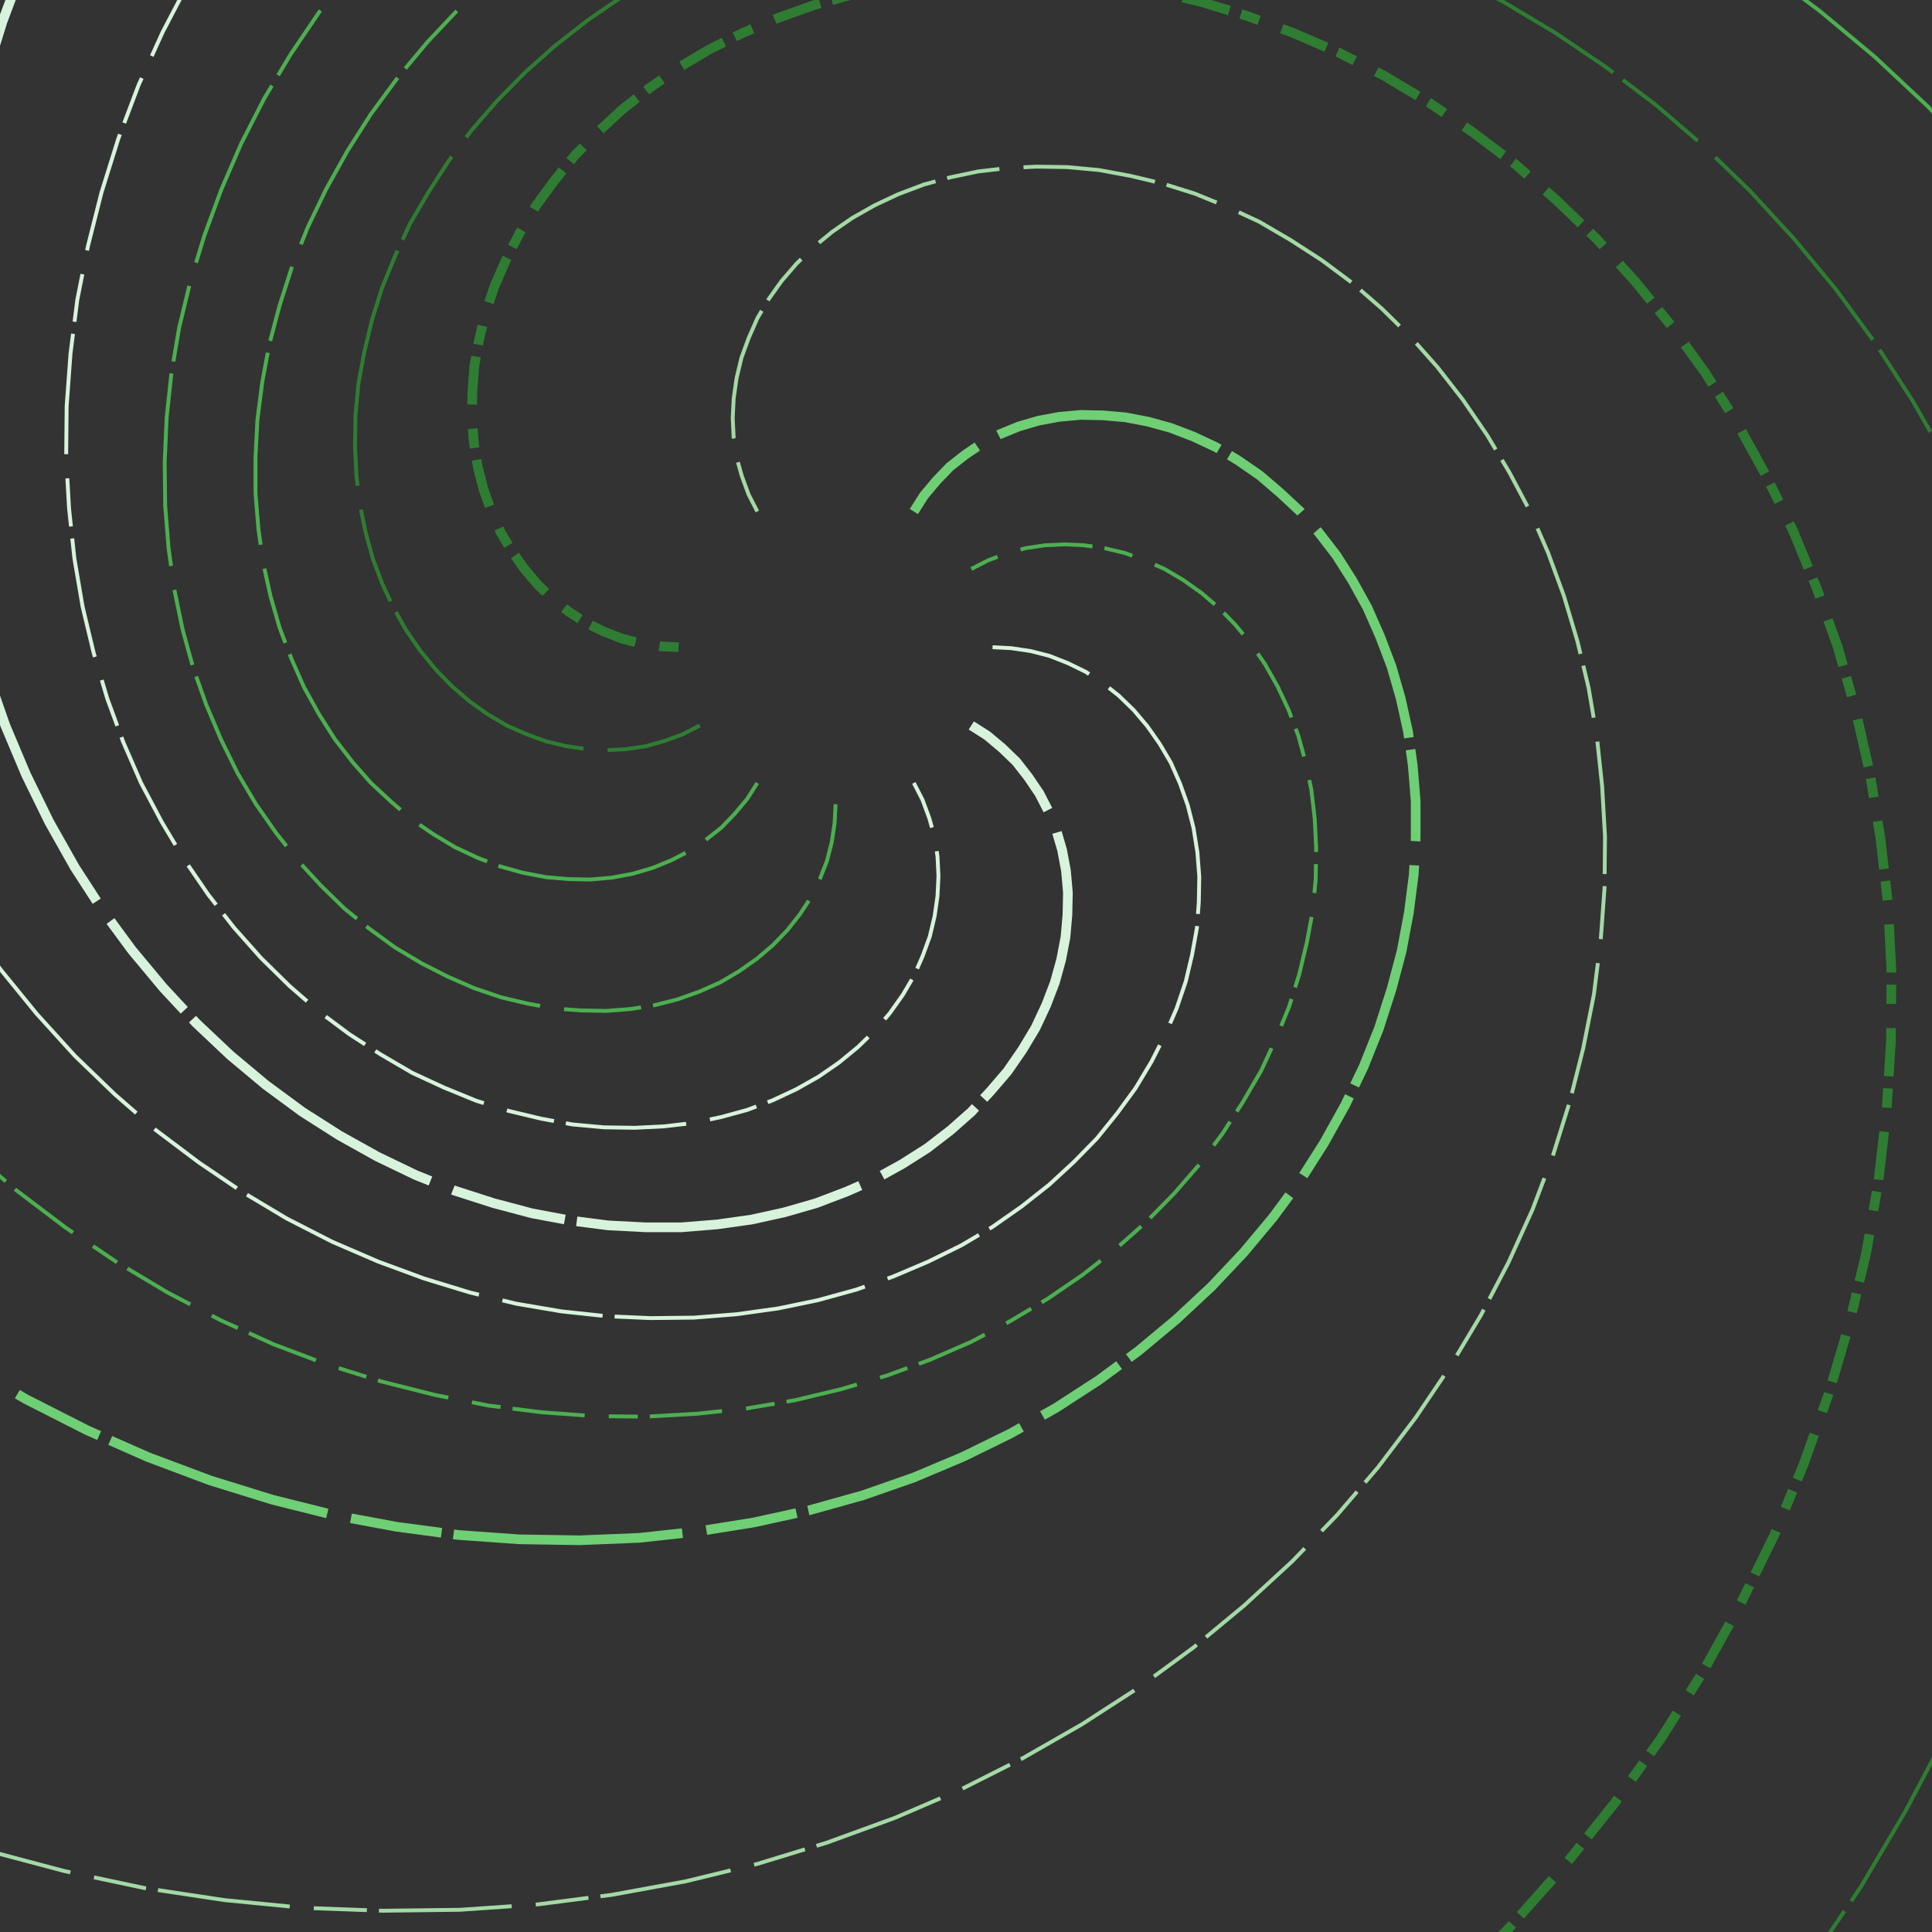 <svg preserveAspectRatio="xMinYMin meet" viewBox="0 0 4000 4000" fill="none" xmlns="http://www.w3.org/2000/svg"><rect x="0" y="0" width="4000" height="4000" fill="#333333" stroke="none"/><path d="M2055,1340L2094,1342L2134,1348L2173,1358L2211,1373L2248,1391L2283,1414L2316,1440L2347,1470L2375,1503L2401,1540L2424,1579L2443,1622L2459,1667L2471,1714L2479,1764L2483,1815L2482,1868L2478,1922L2468,1977L2455,2032L2436,2088L2412,2143L2384,2198L2351,2253L2313,2305L2271,2357L2223,2406L2172,2453L2115,2498L2055,2540L1991,2578L1922,2612L1849,2643L1773,2670L1693,2692L1611,2709L1525,2721L1437,2728L1347,2729L1255,2725L1162,2715L1068,2699L973,2676L878,2647L783,2612L688,2571L594,2523L502,2468L412,2407L323,2340L238,2266L155,2186L76,2099L1,2007L-70,1909L-136,1805L-196,1696" style="stroke-dasharray: 210,50,525,25; --offset: 810; stroke: #D8F3DC; stroke-width: 0.2%;" pathLength="17820"><animate attributeName="stroke-dashoffset" values="0;810" dur="4s" calcMode="linear" repeatCount="indefinite" /></path><path d="M2011,1502L2044,1523L2075,1549L2104,1577L2129,1609L2152,1643L2171,1680L2187,1719L2199,1760L2207,1803L2211,1848L2210,1894L2206,1940L2197,1987L2184,2034L2166,2081L2144,2128L2117,2173L2086,2218L2050,2260L2011,2302L1968,2340L1920,2377L1868,2410L1812,2441L1753,2467L1690,2491L1624,2510L1556,2525L1485,2535L1411,2541L1336,2541L1259,2537L1181,2527L1101,2512L1022,2491L941,2465L861,2433L782,2395L703,2351L626,2302L550,2246L477,2185L406,2118L338,2045L273,1967L212,1884L155,1796L102,1702L54,1604L11,1502L-26,1396L-57,1285L-82,1171L-101,1053L-114,933L-119,810L-117,685L-108,559L-91,431L-67,302L-35,174L5,45L53,-83" style="stroke-dasharray: 240,50,600,25; --offset: 915; stroke: #D8F3DC; stroke-width: 0.5%;" pathLength="21045"><animate attributeName="stroke-dashoffset" values="0;915" dur="4s" calcMode="linear" repeatCount="indefinite" /></path><path d="M1892,1621L1910,1656L1924,1694L1935,1733L1941,1773L1943,1814L1941,1855L1935,1897L1925,1939L1910,1980L1892,2021L1869,2060L1842,2098L1811,2134L1776,2168L1737,2200L1695,2229L1649,2255L1600,2278L1547,2298L1492,2313L1435,2325L1375,2332L1314,2335L1250,2334L1185,2328L1120,2316L1053,2300L986,2279L920,2252L853,2221L788,2183L723,2141L660,2094L599,2041L540,1983L484,1920L431,1852L381,1779L335,1702L292,1621L255,1536L222,1446L194,1352L171,1256L154,1156L143,1053L137,948L138,841L146,732L160,621L182,510L210,399L245,287L287,176L337,66L394,-43L458,-150" style="stroke-dasharray: 100,50,250,25; --offset: 425; stroke: #D8F3DC; stroke-width: 0.2%;" pathLength="10200"><animate attributeName="stroke-dashoffset" values="0;425" dur="4s" calcMode="linear" repeatCount="indefinite" /></path><path d="M1730,1665L1728,1704L1722,1744L1712,1783L1697,1821L1679,1858L1656,1893L1630,1926L1600,1957L1567,1985L1530,2011L1491,2034L1448,2053L1403,2069L1356,2081L1306,2089L1255,2093L1202,2092L1148,2088L1093,2078L1038,2065L982,2046L927,2022L872,1994L817,1961L765,1923L713,1881L664,1833L617,1782L572,1725L530,1665L492,1601L458,1532L427,1459L400,1383L378,1303L361,1221L349,1135L342,1047L341,957L345,865L355,772L371,678L394,583L423,488L458,393L499,298L547,204L602,112L663,22L730,-67L804,-152" style="stroke-dasharray: 160,50,400,25; --offset: 635; stroke: #4CAF50; stroke-width: 0.2%;" pathLength="15240"><animate attributeName="stroke-dashoffset" values="0;635" dur="4s" calcMode="linear" repeatCount="indefinite" /></path><path d="M1568,1621L1547,1654L1521,1685L1493,1714L1461,1739L1427,1762L1390,1781L1351,1797L1310,1809L1267,1817L1222,1821L1176,1820L1130,1816L1083,1807L1036,1794L989,1776L942,1754L897,1727L852,1696L810,1660L768,1621L730,1578L693,1530L660,1478L629,1422L603,1363L579,1300L560,1234L545,1166L535,1095L529,1021L529,946L533,869L543,791L558,711L579,632L605,551L637,471L675,392L719,313L768,236L824,160L885,87L952,16L1025,-52L1103,-117L1186,-178M3529,-145L3650,-65L3768,23L3882,118L3992,221L4098,332L4199,450" style="stroke-dasharray: 160,50,400,25; --offset: 635; stroke: #4CAF50; stroke-width: 0.2%;" pathLength="14605"><animate attributeName="stroke-dashoffset" values="0;635" dur="4s" calcMode="linear" repeatCount="indefinite" /></path><path d="M1449,1502L1414,1520L1376,1534L1337,1545L1297,1551L1256,1553L1215,1551L1173,1545L1131,1535L1090,1520L1049,1502L1010,1479L972,1452L936,1421L902,1386L870,1347L841,1305L815,1259L792,1210L772,1157L757,1102L745,1045L738,985L735,924L736,860L742,795L754,730L770,663L791,596L818,530L849,463L887,398L929,333L976,270L1029,209L1087,150L1150,94L1218,41L1291,-9L1368,-55L1449,-98L1534,-135L1624,-168L1718,-196M2671,-180L2783,-145L2894,-103L3004,-53L3113,4L3220,68L3325,139L3428,217L3527,302L3623,395L3714,494L3801,599L3883,711L3960,830L4031,954L4096,1083L4154,1218M4166,3266L4102,3429L4029,3591L3945,3750L3853,3906L3750,4058" style="stroke-dasharray: 200,50,500,25; --offset: 775; stroke: #2E7D32; stroke-width: 0.2%;" pathLength="15500"><animate attributeName="stroke-dashoffset" values="0;775" dur="4s" calcMode="linear" repeatCount="indefinite" /></path><path d="M1405,1340L1366,1338L1326,1332L1287,1322L1249,1307L1212,1289L1177,1266L1144,1240L1113,1210L1085,1177L1059,1140L1036,1101L1017,1058L1001,1013L989,966L981,916L977,865L978,812L982,758L992,703L1005,648L1024,592L1048,537L1076,482L1109,427L1147,375L1189,323L1237,274L1288,227L1345,182L1405,140L1469,102L1538,68L1611,37L1687,10L1767,-12L1849,-29L1935,-41L2023,-48L2113,-49L2205,-45L2298,-35L2392,-19L2487,4L2582,33L2677,68L2772,109L2866,157L2958,212L3048,273L3137,340L3222,414L3305,494L3384,581L3459,673L3530,771L3596,875L3656,984L3712,1098L3761,1217L3805,1340L3841,1467L3871,1599L3893,1734L3909,1872L3916,2012L3915,2155L3906,2300L3889,2446L3864,2593L3829,2740L3786,2886L3734,3032L3674,3177L3604,3320L3526,3461L3439,3599L3343,3733L3238,3864L3126,3990L3005,4111" style="stroke-dasharray: 40,50,100,25; --offset: 215; stroke: #2E7D32; stroke-width: 0.5%;" pathLength="2795"><animate attributeName="stroke-dashoffset" values="0;215" dur="4s" calcMode="linear" repeatCount="indefinite" /></path><path d="M1449,1178L1416,1157L1385,1131L1356,1103L1331,1071L1308,1037L1289,1000L1273,961L1261,920L1253,877L1249,832L1250,786L1254,740L1263,693L1276,646L1294,599L1316,552L1343,507L1374,462L1410,420L1449,378L1492,340L1540,303L1592,270L1648,239L1707,213L1770,189L1836,170L1904,155L1975,145L2049,139L2124,139L2201,143L2279,153L2359,168L2438,189L2519,215L2599,247L2678,285L2757,329L2834,378L2910,434L2983,495L3054,562L3122,635L3187,713L3248,796L3305,884L3358,978L3406,1076L3449,1178L3486,1284L3517,1395L3542,1509L3561,1627L3574,1747L3579,1870L3577,1995L3568,2121L3551,2249L3527,2378L3495,2506L3455,2635L3407,2763L3351,2890L3287,3016L3215,3139L3135,3260L3047,3378L2952,3492L2849,3602L2738,3708L2620,3809L2495,3904L2363,3993L2225,4075L2081,4151" style="stroke-dasharray: 50,50,125,25; --offset: 250; stroke: #2E7D32; stroke-width: 0.0%;" pathLength="0"><animate attributeName="stroke-dashoffset" values="0;250" dur="4s" calcMode="linear" repeatCount="indefinite" /></path><path d="M1568,1059L1550,1024L1536,986L1525,947L1519,907L1517,866L1519,825L1525,783L1535,741L1550,700L1568,659L1591,620L1618,582L1649,546L1684,512L1723,480L1765,451L1811,425L1860,402L1913,382L1968,367L2025,355L2085,348L2146,345L2210,346L2275,352L2340,364L2407,380L2474,401L2540,428L2607,459L2672,497L2737,539L2800,586L2861,639L2920,697L2976,760L3029,828L3079,901L3125,978L3168,1059L3205,1144L3238,1234L3266,1328L3289,1424L3306,1524L3317,1627L3323,1732L3322,1839L3314,1948L3300,2059L3278,2170L3250,2281L3215,2393L3173,2504L3123,2614L3066,2723L3002,2830L2931,2935L2853,3038L2768,3137L2675,3233L2576,3324L2471,3411L2359,3493L2240,3570L2116,3641L1987,3706L1852,3764L1712,3815L1568,3859L1420,3895L1267,3923L1112,3943L953,3954L792,3956L629,3950L465,3934L299,3909L134,3874L-32,3830L-196,3776" style="stroke-dasharray: 110,50,275,25; --offset: 460; stroke: #A3D9A5; stroke-width: 0.2%;" pathLength="5060"><animate attributeName="stroke-dashoffset" values="0;460" dur="4s" calcMode="linear" repeatCount="indefinite" /></path><path d="M1730,1015L1732,976L1738,936L1748,897L1763,859L1781,822L1804,787L1830,754L1860,723L1893,695L1930,669L1969,646L2012,627L2057,611L2104,599L2154,591L2205,587L2258,588L2312,592L2367,602L2422,615L2478,634L2533,658L2588,686L2643,719L2695,757L2747,799L2796,847L2843,898L2888,955L2930,1015L2968,1079L3002,1148L3033,1221L3060,1297L3082,1377L3099,1459L3111,1545L3118,1633L3119,1723L3115,1815L3105,1908L3089,2002L3066,2097L3037,2192L3002,2287L2961,2382L2913,2476L2858,2568L2797,2658L2730,2747L2656,2832L2576,2915L2489,2994L2397,3069L2299,3140L2195,3206L2086,3266L1972,3322L1853,3371L1730,3415L1603,3451L1471,3481L1336,3503L1198,3519L1058,3526L915,3525L770,3516L624,3499L477,3474L330,3439L184,3396L38,3344L-107,3284" style="stroke-dasharray: 0,50,0,25; --offset: 75; stroke: #D8F3DC; stroke-width: 0.0%;" pathLength="825"><animate attributeName="stroke-dashoffset" values="0;75" dur="4s" calcMode="linear" repeatCount="indefinite" /></path><path d="M1892,1059L1913,1026L1939,995L1967,966L1999,941L2033,918L2070,899L2109,883L2150,871L2193,863L2238,859L2284,860L2330,864L2377,873L2424,886L2471,904L2518,926L2563,953L2608,984L2650,1020L2692,1059L2730,1102L2767,1150L2800,1202L2831,1258L2857,1317L2881,1380L2900,1446L2915,1514L2925,1585L2931,1659L2931,1734L2927,1811L2917,1889L2902,1969L2881,2048L2855,2129L2823,2209L2785,2288L2741,2367L2692,2444L2636,2520L2575,2593L2508,2664L2435,2732L2357,2797L2274,2858L2186,2915L2092,2968L1994,3016L1892,3059L1786,3096L1675,3127L1561,3152L1443,3171L1323,3184L1200,3189L1075,3187L949,3178L821,3161L692,3137L564,3105L435,3065L307,3017L180,2961L54,2897L-69,2825L-190,2745" style="stroke-dasharray: 190,50,475,25; --offset: 740; stroke: #6FCF75; stroke-width: 0.5%;" pathLength="8880"><animate attributeName="stroke-dashoffset" values="0;740" dur="4s" calcMode="linear" repeatCount="indefinite" /></path><path d="M2011,1178L2046,1160L2084,1146L2123,1135L2163,1129L2204,1127L2245,1129L2287,1135L2329,1145L2370,1160L2411,1178L2450,1201L2488,1228L2524,1259L2558,1294L2590,1333L2619,1375L2645,1421L2668,1470L2688,1523L2703,1578L2715,1635L2722,1695L2725,1756L2724,1820L2718,1885L2706,1950L2690,2017L2669,2084L2642,2150L2611,2217L2573,2282L2531,2347L2484,2410L2431,2471L2373,2530L2310,2586L2242,2639L2169,2689L2092,2735L2011,2778L1926,2815L1836,2848L1742,2876L1646,2899L1546,2916L1443,2927L1338,2933L1231,2932L1122,2924L1011,2910L900,2888L789,2860L677,2825L566,2783L456,2733L347,2676L240,2612L135,2541L32,2463L-67,2378L-163,2285" style="stroke-dasharray: 60,50,150,25; --offset: 285; stroke: #4CAF50; stroke-width: 0.2%;" pathLength="3990"><animate attributeName="stroke-dashoffset" values="0;285" dur="4s" calcMode="linear" repeatCount="indefinite" /></path></svg>